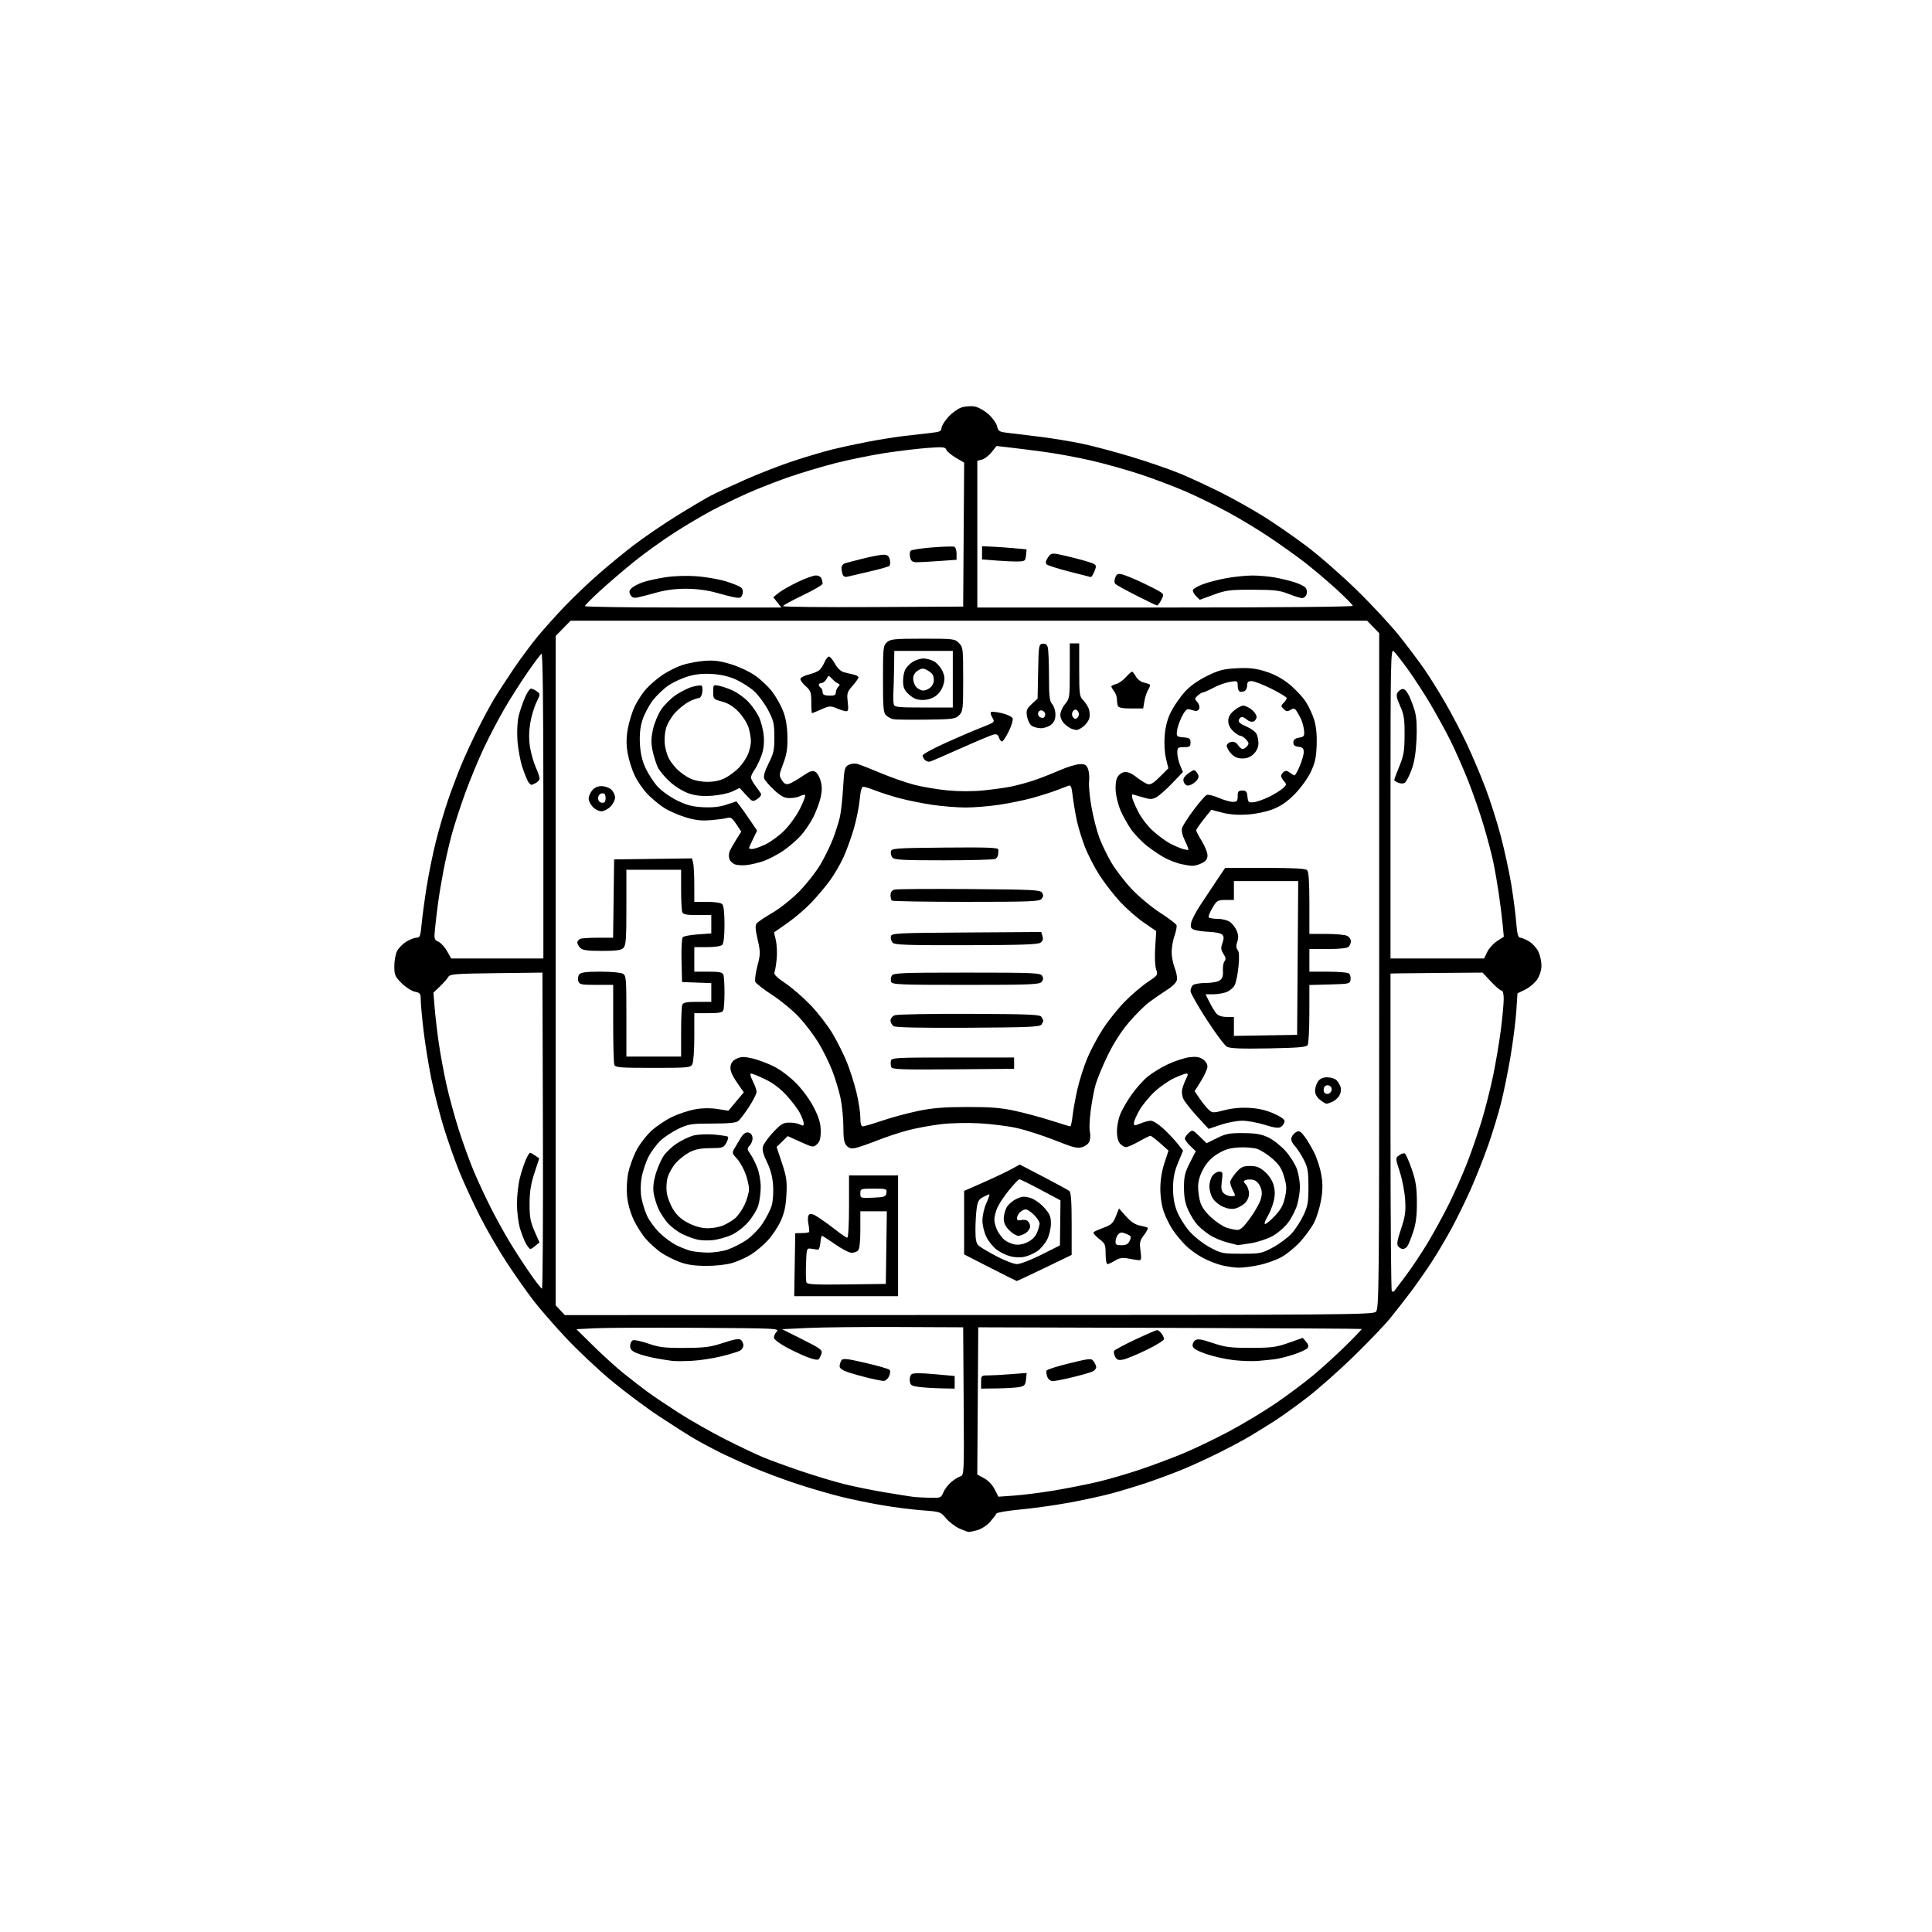 <svg version="1.1" xmlns="http://www.w3.org/2000/svg" xmlns:xlink="http://www.w3.org/1999/xlink" width="1024" height="1024" viewBox="0 0 1024 1024"><path stroke="none" fill="black" fill-rule="evenodd" d="M513.5,811.972C512.95,811.963 510.668,811.124 508.429,810.107C506.19,809.09 503.04,806.675 501.429,804.74C498.561,801.296 498.303,801.208 489.0,800.518C483.775,800.131 474.371,798.952 468.103,797.899C461.834,796.845 451.934,794.818 446.103,793.393C440.271,791.968 429.65,788.878 422.5,786.526C415.35,784.174 404.701,780.193 398.835,777.68C392.97,775.167 384.87,771.459 380.835,769.439C376.801,767.419 370.8,764.178 367.5,762.238C364.2,760.297 355.875,754.984 349.0,750.431C342.125,745.878 330.81,737.408 323.856,731.61C316.902,725.812 306.227,715.761 300.135,709.276C294.043,702.79 286.277,693.887 282.878,689.492C279.478,685.096 273.143,676.1 268.798,669.5C264.454,662.9 258.02,651.84 254.501,644.921C250.981,638.003 246.092,627.428 243.636,621.421C241.179,615.415 237.37,604.632 235.172,597.459C232.973,590.287 229.993,578.587 228.549,571.459C227.106,564.332 225.266,552.878 224.462,546.006C223.658,539.134 223,531.878 223.0,529.881C223,526.617 222.685,526.187 219.884,525.627C218.17,525.284 215.02,523.256 212.884,521.119C209.374,517.609 209.0,516.738 209.0,512.068C209.0,509.226 209.664,505.616 210.476,504.047C211.287,502.477 213.478,500.25 215.344,499.097C217.21,497.943 219.65,497.0 220.767,497.0C222.558,497.0 222.876,496.148 223.472,489.75C223.843,485.762 225.042,476.875 226.136,470.0C227.231,463.125 229.43,452.325 231.023,446.0C232.616,439.675 235.45,430.0 237.321,424.5C239.191,419.0 242.367,410.541 244.376,405.701C246.386,400.862 250.325,392.312 253.13,386.701C255.935,381.091 259.861,373.8 261.854,370.5C263.848,367.2 268.523,360.0 272.244,354.5C275.964,349.0 281.819,341.125 285.254,337.0C288.689,332.875 295.1,325.746 299.5,321.158C303.9,316.57 311.775,309.065 317.0,304.479C322.225,299.893 330.775,292.869 336.0,288.87C341.225,284.871 351.35,277.961 358.5,273.514C365.65,269.067 373.885,264.191 376.8,262.679C379.715,261.166 388.04,257.303 395.3,254.095C402.56,250.887 414.125,246.42 421.0,244.169C427.875,241.918 437.1,239.195 441.5,238.117C445.9,237.039 454.225,235.25 460.0,234.142C465.775,233.035 474.325,231.667 479.0,231.104C483.675,230.54 490.087,229.804 493.25,229.468C498.047,228.957 499.0,228.537 499.0,226.931C499,225.872 500.605,223.23 502.566,221.059C504.527,218.888 507.707,216.592 509.631,215.957C511.556,215.322 514.703,215.097 516.625,215.457C518.547,215.818 521.862,217.688 523.992,219.612C526.123,221.537 528.15,224.408 528.498,225.992C529.082,228.652 529.566,228.92 534.815,229.499C537.942,229.844 545.675,230.79 552.0,231.601C558.325,232.413 568.0,234.014 573.5,235.158C579.0,236.303 590.7,239.409 599.5,242.062C608.3,244.714 620.0,248.751 625.5,251.034C631.0,253.316 640.861,257.884 647.414,261.184C653.967,264.484 664.092,270.17 669.914,273.818C675.736,277.466 685.9,284.509 692.5,289.469C699.1,294.429 711.045,304.872 719.044,312.677C727.043,320.482 737.275,331.51 741.782,337.184C746.289,342.858 752.26,350.812 755.05,354.859C757.841,358.907 762.872,366.989 766.23,372.819C769.589,378.649 774.674,388.388 777.532,394.46C780.389,400.532 784.802,410.969 787.339,417.654C789.876,424.339 793.528,435.814 795.454,443.154C797.38,450.494 799.843,461.791 800.926,468.258C802.01,474.725 803.207,483.838 803.586,488.508C804.118,495.068 804.615,497.0 805.769,497.0C806.591,497 808.732,497.907 810.526,499.016C812.319,500.124 814.51,502.555 815.394,504.417C816.277,506.279 817,509.58 817.0,511.753C817.0,514.179 816.131,517.016 814.749,519.102C813.51,520.971 810.652,523.4 808.398,524.5L804.298,526.5L803.649,536.169C803.293,541.487 801.901,552.331 800.556,560.267C799.212,568.204 796.96,579.239 795.553,584.791C794.146,590.343 791.14,600.198 788.873,606.693C786.606,613.187 782.477,623.644 779.696,629.932C776.916,636.22 772.191,645.871 769.197,651.381C766.202,656.89 761.367,665.021 758.45,669.449C755.534,673.877 750.752,680.696 747.824,684.602C744.896,688.508 739.977,694.808 736.892,698.602C733.808,702.396 725.029,711.575 717.384,719.0C709.739,726.425 698.763,736.138 692.992,740.585C687.222,745.032 679.35,750.689 675.5,753.158C671.65,755.626 665.8,759.251 662.5,761.214C659.2,763.177 651.909,767.075 646.299,769.876C640.688,772.678 632.138,776.614 627.299,778.624C622.459,780.633 614.047,783.783 608.604,785.622C603.161,787.461 594.611,790.079 589.604,791.439C584.597,792.798 574.425,795.024 567.0,796.385C559.575,797.746 547.875,799.391 541.0,800.041C534.125,800.692 528.335,801.667 528.134,802.209C527.933,802.751 526.434,804.714 524.802,806.573C523.17,808.431 520.185,810.41 518.168,810.97C516.15,811.53 514.05,811.981 513.5,811.972zM492.629,793.85C498.56,793.995 498.798,793.903 500.008,790.98C500.696,789.319 502.549,786.875 504.124,785.549C505.7,784.223 507.897,782.85 509.006,782.498C510.989,781.869 511.019,781.205 510.762,742.679L510.5,703.5L476.0,703.349C457.025,703.266 435.425,703.491 428.0,703.849L414.5,704.5L425.272,709.893C434.784,714.656 435.97,715.533 435.41,717.393C435.061,718.552 434.381,719.922 433.899,720.439C433.36,721.016 430.804,720.481 427.261,719.05C424.093,717.77 419.103,715.383 416.174,713.744C413.244,712.106 410.602,710.127 410.302,709.346C410.003,708.565 410.548,707.052 411.515,705.983C413.252,704.064 412.764,704.038 369.386,703.771C345.249,703.622 321.0,703.725 315.5,704.0L305.5,704.5L314.5,713.374C319.45,718.255 326.648,724.78 330.496,727.874C334.343,730.968 339.968,735.326 342.996,737.558C346.023,739.79 353.493,744.824 359.595,748.745C365.698,752.666 376.723,758.94 384.095,762.687C391.468,766.434 400.65,770.803 404.5,772.397C408.35,773.99 417.35,777.272 424.5,779.691C431.65,782.11 441.775,785.169 447.0,786.488C452.225,787.808 461.9,789.788 468.5,790.889C475.1,791.989 481.85,793.072 483.5,793.295C485.15,793.518 489.258,793.768 492.629,793.85zM537.843,792.668C542.605,792.328 552.125,791.103 559.0,789.945C565.875,788.788 576.051,786.775 581.614,785.473C587.177,784.171 597.302,781.232 604.114,778.94C610.926,776.649 621.35,772.749 627.278,770.274C633.206,767.798 644.006,762.613 651.278,758.751C658.55,754.889 669.675,748.204 676.0,743.896C682.325,739.588 691.325,732.871 696.0,728.969C700.675,725.068 708.438,718.005 713.252,713.273C718.066,708.542 721.875,704.542 721.717,704.384C721.56,704.226 675.771,703.963 619.965,703.799L518.5,703.5L518.239,742.516L517.977,781.533L521.571,783.468C523.686,784.607 525.993,787.027 527.176,789.345L529.187,793.286L537.843,792.668zM498.75,735.85C494.762,735.767 489.475,735.43 487.0,735.1C483.091,734.579 482.46,734.16 482.199,731.914C482.034,730.492 482.484,728.883 483.199,728.339C484.056,727.687 488.168,727.685 495.25,728.332L506.0,729.315L506.0,732.658L506.0,736.0L498.75,735.85zM528.75,735.882L520.0,736.0L520.0,732.5C520.0,729.123 520.132,729 523.75,728.994C525.812,728.991 531.246,728.696 535.825,728.34L544.15,727.692L543.825,731.092C543.551,733.955 543.027,734.592 540.5,735.127C538.85,735.477 533.562,735.817 528.75,735.882zM468.271,731.917C467.297,731.871 463.8,731.188 460.5,730.398C457.2,729.609 452.363,728.26 449.75,727.401C446.588,726.361 445.005,725.281 445.015,724.17C445.024,723.251 445.441,721.852 445.942,721.059C446.721,719.828 448.573,720.016 458.665,722.347C465.16,723.848 470.896,725.496 471.411,726.011C471.991,726.591 471.909,727.905 471.194,729.473C470.56,730.865 469.247,731.963 468.271,731.917zM558.041,732.0C556.772,732.0 555.603,731.106 555.099,729.75C554.639,728.513 554.439,727.035 554.655,726.466C554.871,725.898 560.293,724.158 566.703,722.601C577.856,719.89 578.414,719.846 579.679,721.575C580.405,722.569 581.0,723.955 581.0,724.656C581.0,725.356 580.212,726.342 579.25,726.846C578.288,727.349 573.595,728.715 568.823,729.881C564.05,731.046 559.198,732.0 558.041,732.0zM367.0,721.247C362.875,721.477 358.15,721.513 356.5,721.327C354.85,721.14 350.819,720.5 347.542,719.903C344.266,719.306 339.878,718.135 337.792,717.3C334.864,716.128 334.0,715.231 334.0,713.36C334.0,712.027 334.659,710.684 335.464,710.375C336.27,710.066 339.982,710.868 343.714,712.157C349.493,714.152 352.354,714.488 363.0,714.421C373.679,714.354 376.658,713.96 383.449,711.714C389.279,709.787 391.745,709.374 392.699,710.165C393.415,710.759 394.0,712.074 394.0,713.087C394.0,714.101 393.169,715.375 392.152,715.918C391.136,716.462 386.749,717.79 382.402,718.868C378.056,719.947 371.125,721.017 367.0,721.247zM666.5,721.329C663.75,721.551 658.125,721.363 654.0,720.912C649.875,720.46 643.35,719.016 639.5,717.703C634.659,716.053 632.389,714.748 632.141,713.474C631.944,712.461 632.521,711.092 633.423,710.432C634.74,709.469 636.586,709.743 642.782,711.82C649.458,714.058 652.188,714.406 663.0,714.394C673.93,714.383 676.442,714.049 683.0,711.74L690.5,709.1L692.265,711.179C693.575,712.723 693.749,713.598 692.939,714.573C692.339,715.296 689.07,716.8 685.674,717.916C682.278,719.032 677.7,720.165 675.5,720.435C673.3,720.704 669.25,721.107 666.5,721.329zM595.342,720.583C592.772,721.096 591.973,720.817 591.046,719.086C590.42,717.916 590.182,716.515 590.518,715.972C590.853,715.429 595.89,712.738 601.711,709.992C607.532,707.247 612.742,705.0 613.287,705.0C613.833,705.0 614.877,705.788 615.608,706.75C616.339,707.712 616.951,709.052 616.968,709.728C616.986,710.403 612.837,712.98 607.75,715.454C602.663,717.928 597.079,720.236 595.342,720.583zM513.386,696.984C709.671,696.949 727.551,696.811 729.201,695.318C730.92,693.762 731.0,685.754 731.0,514.643L731,335.595L727.804,332.298L724.608,329.0L513.507,329.0L302.406,329.0L298.464,333.037L294.521,337.074L294.511,514.455L294.5,691.836L296.935,694.429L299.369,697.022L513.386,696.984zM448.476,687.0L420.952,687.0L421.226,670.314L421.5,653.628L425.0,653.564C426.925,653.529 428.654,653.275 428.842,653.0C429.03,652.725 428.862,650.779 428.467,648.675C428.022,646.306 428.162,644.438 428.834,643.766C429.614,642.986 431.125,643.478 434.21,645.518C436.569,647.078 440.678,650.075 443.34,652.177C446.002,654.28 448.589,656.0 449.09,656.0C449.6,656.0 450.0,648.748 450.0,639.5L450.0,623.0L463.0,623.0L476.0,623.0L476.0,655.0L476.0,687.0L448.476,687.0zM738.995,684.267C739.341,683.845 742.141,680.125 745.218,676.0C748.294,671.875 753.392,664.225 756.547,659.0C759.702,653.775 764.737,644.592 767.736,638.594C770.735,632.595 775.138,622.695 777.521,616.594C779.903,610.492 783.434,600.276 785.366,593.892C787.298,587.508 790.028,576.708 791.434,569.892C792.839,563.076 794.666,552.189 795.494,545.699C796.323,539.208 797.0,531.896 797.0,529.449C797.0,526.697 796.55,525.0 795.82,525.0C795.171,525.0 792.649,522.862 790.216,520.25L785.793,515.5L765.146,515.658C753.791,515.745 742.812,515.858 740.75,515.908L737.0,516.0L737.0,599.833C737.0,645.942 737.308,683.974 737.683,684.35C738.059,684.726 738.65,684.688 738.995,684.267zM287.256,683C287.671,683 287.896,645.312 287.756,599.25L287.5,515.5L263.014,515.797C241.168,516.062 238.427,516.277 237.599,517.797C237.088,518.734 235.107,520.991 233.197,522.813L229.723,526.127L230.393,534.313C230.762,538.816 231.748,547.225 232.585,553.0C233.421,558.775 235.24,568.607 236.625,574.849C238.011,581.091 240.958,591.891 243.174,598.849C245.39,605.807 249.012,615.775 251.224,621.0C253.435,626.225 257.412,634.775 260.06,640.0C262.708,645.225 267.041,653.121 269.688,657.546C272.334,661.972 277.2,669.509 280.5,674.296C283.8,679.083 286.84,683 287.256,683zM448.726,680.77L469.5,680.5L469.772,661.25L470.043,642.0L463.022,642.0L456.0,642.0L456.0,651.8C456.0,658.089 455.57,662.03 454.8,662.8C454.14,663.46 452.587,664.0 451.348,664.0C450.109,664.0 446.199,661.975 442.659,659.5C439.118,657.025 435.974,655.0 435.671,655.0C435.368,655.0 434.981,656.688 434.81,658.75C434.64,660.812 434.05,662.43 433.5,662.345C432.95,662.259 431.375,662.034 430.0,661.845C427.523,661.503 427.497,661.578 427.207,669.916C427.046,674.545 427.148,678.942 427.433,679.687C427.852,680.777 431.992,680.988 448.726,680.77zM538.893,678.96C538.677,678.939 532.312,675.757 524.75,671.889L511.0,664.858L511.0,648.036L511.0,631.214L521.25,626.692C526.888,624.205 533.525,621.059 536.0,619.701L540.5,617.233L553.0,623.733C559.875,627.308 566.062,630.686 566.75,631.239C567.659,631.97 568.0,636.737 568.0,648.688L568.0,665.131L553.643,672.066C545.747,675.88 539.109,678.982 538.893,678.96zM656.5,671.898C654.3,671.86 650.25,671.283 647.5,670.614C644.75,669.945 640.145,668.116 637.267,666.549C634.389,664.983 630.403,662.08 628.41,660.1C626.417,658.12 623.438,654.551 621.789,652.168C620.14,649.785 617.938,645.409 616.895,642.443C615.729,639.123 615.0,634.358 615.0,630.046C615.0,625.56 615.779,620.669 617.166,616.443L619.333,609.844L614.916,605.923C612.487,603.767 610.156,602.002 609.735,602.001C609.314,602.001 606.578,603.35 603.654,605.0C600.73,606.65 597.657,608.0 596.824,608.0C595.991,608.0 594.565,607.177 593.655,606.171C592.614,605.021 592.0,602.616 592.0,599.691C592.0,597.133 592.746,593.119 593.657,590.77C594.569,588.422 597.272,583.715 599.664,580.312C602.056,576.908 605.948,572.537 608.313,570.599C610.678,568.661 615.523,565.714 619.08,564.05C622.636,562.386 627.661,560.734 630.247,560.38C633.77,559.897 635.58,560.15 637.474,561.391C638.943,562.354 639.991,563.978 639.977,565.273C639.965,566.498 638.429,569.951 636.564,572.946L633.174,578.392L635.971,582.446C637.509,584.676 639.652,587.296 640.732,588.268C642.586,589.936 643.059,589.943 649.079,588.401C653.282,587.325 657.875,586.921 662.535,587.221C667.29,587.526 671.502,588.541 675.382,590.317C679.492,592.199 681.06,593.439 680.827,594.623C680.647,595.537 679.763,596.75 678.862,597.317C677.667,598.069 675.357,597.76 670.333,596.174C666.544,594.979 661.181,594.0 658.416,594.0C655.651,594.0 650.508,594.973 646.987,596.162L640.586,598.324L634.69,591.914C631.448,588.388 628.156,584.269 627.376,582.761C626.518,581.101 626.219,578.927 626.619,577.259C626.983,575.741 627.904,573.263 628.666,571.75C629.76,569.578 629.783,569.002 628.776,569.01C628.074,569.015 625.143,570.117 622.263,571.458C619.382,572.799 614.715,576.057 611.891,578.698C609.067,581.339 605.465,585.75 603.887,588.5C602.31,591.25 601.015,594.265 601.009,595.199C601.001,596.75 601.303,596.772 604.468,595.449C606.375,594.652 608.86,594.0 609.99,594.0C611.12,594.0 614.088,595.883 616.585,598.185C619.082,600.487 622.462,604.058 624.096,606.121L627.068,609.873L624.431,616.187C622.469,620.885 621.781,624.291 621.741,629.5C621.703,634.375 622.335,638.17 623.824,642.0C625,645.025 627.958,649.78 630.398,652.566C632.932,655.46 637.55,659.105 641.167,661.066C647.238,664.358 647.935,664.5 658.0,664.5C668.045,664.5 668.772,664.353 674.768,661.101C678.216,659.231 682.655,655.91 684.633,653.721C686.611,651.531 689.415,647.211 690.865,644.12C693.132,639.284 693.5,637.175 693.5,629.0C693.5,620.863 693.145,618.804 691.024,614.652C689.662,611.985 687.507,608.681 686.236,607.309C684.743,605.699 684.139,604.139 684.53,602.906C684.863,601.857 685.98,600.546 687.013,599.993C688.554,599.168 689.332,599.571 691.366,602.244C692.728,604.035 695.052,607.913 696.53,610.862C698.008,613.811 699.71,619.099 700.312,622.613C701.131,627.391 701.102,630.778 700.2,636.042C699.536,639.914 697.893,645.25 696.55,647.901C695.207,650.552 691.874,655.165 689.143,658.153C686.413,661.14 681.902,664.824 679.12,666.338C676.337,667.853 671.01,669.738 667.28,670.529C663.551,671.319 658.7,671.935 656.5,671.898zM374.068,670.948C367.89,670.91 363.966,670.312 360.0,668.802C356.975,667.65 352.674,665.462 350.443,663.939C348.211,662.415 344.674,659.274 342.581,656.958C340.488,654.642 337.466,649.947 335.865,646.525C334.081,642.712 332.721,637.822 332.355,633.896C332.017,630.28 332.273,625.001 332.943,621.775C333.595,618.633 335.458,613.401 337.083,610.15C338.707,606.9 342.29,602.132 345.045,599.555C347.8,596.978 352.898,593.539 356.375,591.912C359.852,590.285 365.352,588.488 368.598,587.919C372.378,587.256 376.578,587.212 380.28,587.795L386.059,588.707L390.139,583.834L394.218,578.962L390.53,573.608C387.921,569.819 386.939,567.415 387.171,565.384C387.401,563.378 388.372,562.099 390.399,561.132C392.76,560.005 394.284,559.969 398.619,560.939C401.546,561.594 406.717,563.517 410.109,565.212C413.767,567.04 418.669,570.747 422.157,574.323C425.602,577.855 429.479,583.233 431.519,587.31C434.158,592.586 435.0,595.529 435.0,599.479C435.0,603.406 434.511,605.132 433.016,606.486C431.097,608.222 430.808,608.18 424.266,605.221L417.5,602.16L414.56,605.039L411.62,607.919L414.438,616.401C416.869,623.716 417.197,626.028 416.819,633.192C416.495,639.338 415.704,642.977 413.78,647.175C412.349,650.296 409.304,654.884 407.013,657.37C404.722,659.856 400.744,663.225 398.173,664.857C395.603,666.488 391.056,668.538 388.068,669.412C384.876,670.345 379.105,670.979 374.068,670.948zM539.066,670.0C540.7,670.0 546.481,667.77 551.913,665.044L561.789,660.087L561.933,648.152L562.076,636.217L551.573,630.609C545.796,627.524 540.717,625.022 540.285,625.049C539.853,625.075 537.475,627.556 535.0,630.562C532.525,633.568 529.724,637.709 528.776,639.764C527.828,641.819 527.041,644.76 527.026,646.3C527.012,647.839 527.731,650.513 528.624,652.24C529.517,653.967 531.205,656.18 532.374,657.157C533.543,658.134 535.919,659.216 537.653,659.56C539.723,659.971 542.083,659.58 544.526,658.421C546.923,657.283 548.736,655.483 549.623,653.36C550.38,651.547 551.0,649.34 551.0,648.455C551.0,647.57 549.685,645.531 548.077,643.923C546.469,642.315 544.476,641.0 543.648,641.0C542.82,641.0 541.436,641.707 540.571,642.571C539.707,643.436 539.0,644.838 539.0,645.688C539.0,646.787 539.634,647.067 541.198,646.658C542.407,646.342 543.982,646.57 544.698,647.164C545.414,647.759 546.0,649.064 546.0,650.066C546.0,651.067 545,652.587 543.777,653.443C542.555,654.299 540.72,655.0 539.701,655.0C538.681,655.0 536.531,653.685 534.923,652.077C532.939,650.093 532.0,648.15 532.0,646.027C532.0,644.308 532.655,641.634 533.456,640.085C534.257,638.537 536.571,636.482 538.6,635.52C541.664,634.066 542.921,633.96 546.034,634.892C548.175,635.534 551.327,637.726 553.39,640.01C556.419,643.363 557.0,644.736 557.0,648.543C557.0,651.089 556.132,654.78 555.023,656.956C553.935,659.087 551.651,661.825 549.946,663.038C548.242,664.252 545.194,665.622 543.174,666.084C540.95,666.591 537.921,666.506 535.5,665.869C533.3,665.29 530.033,663.706 528.241,662.35C526.448,660.994 524.032,658.024 522.872,655.75C521.687,653.426 520.739,649.62 520.708,647.058C520.677,644.466 521.566,640.451 522.77,637.75C523.935,635.138 524.665,633.0 524.394,633.0C524.123,633.0 522.637,633.653 521.093,634.452C518.817,635.629 518.163,636.792 517.643,640.592C517.289,643.17 517.0,648.297 517.0,651.985C517.0,657.109 517.413,659.059 518.75,660.253C519.712,661.113 524.009,663.657 528.298,665.908C532.586,668.159 537.432,670.0 539.066,670.0zM586.976,670.0C586.439,670.0 586.0,667.578 586.0,664.619C586.0,659.62 585.745,659.043 582.415,656.503C580.444,655 579.206,653.445 579.665,653.05C580.124,652.654 582.574,651.568 585.11,650.636C588.997,649.207 589.984,648.28 591.403,644.721L593.086,640.5L596.793,644.673C599.255,647.444 601.675,649.079 604.0,649.54C605.925,649.923 607.839,650.435 608.254,650.679C608.669,650.923 607.837,652.658 606.406,654.534C604.1,657.558 603.883,658.516 604.496,662.972C605.032,666.867 604.885,667.99 603.844,667.956C603.105,667.932 600.603,667.546 598.284,667.097C594.924,666.447 593.446,666.659 591.009,668.14C589.328,669.163 587.513,670.0 586.976,670.0zM375.072,663.898C378.136,663.954 382.861,663.252 385.572,662.337C388.282,661.422 392.743,659.173 395.484,657.339C398.294,655.458 402.102,651.573 404.215,648.429C406.276,645.363 408.471,640.975 409.092,638.677C409.714,636.38 410.008,631.575 409.745,628.0C409.427,623.669 408.341,619.626 406.491,615.885C404.601,612.061 403.916,609.469 404.345,607.762C404.691,606.383 407.14,602.948 409.788,600.127C413.928,595.718 415.129,595.0 418.367,595.0C420.437,595.0 423.002,595.466 424.066,596.035C425.598,596.855 426.0,596.743 426.0,595.495C426.0,594.629 425.121,592.198 424.047,590.092C422.973,587.987 419.78,583.732 416.952,580.638C413.54,576.904 409.691,574 405.512,572.006C402.048,570.353 398.707,569.0 398.087,569.0C397.401,569.0 397.75,570.55 398.98,572.96C400.091,575.138 401.0,577.73 401.0,578.719C401.0,579.708 399.202,583.269 397.004,586.633C394.806,589.997 392.262,593.368 391.35,594.124C390.145,595.125 386.392,595.5 377.596,595.5C366.617,595.5 364.981,595.743 359.88,598.135C356.789,599.585 352.488,602.371 350.323,604.327C348.157,606.284 345.164,610.298 343.672,613.248C342.18,616.197 340.536,621.207 340.019,624.381C339.437,627.962 339.434,632.017 340.014,635.072C340.527,637.779 341.862,642.002 342.98,644.457C344.099,646.912 347.054,650.932 349.549,653.391C352.043,655.85 356.15,658.862 358.675,660.085C361.199,661.307 364.668,662.642 366.383,663.051C368.097,663.46 372.007,663.841 375.072,663.898zM281.105,662.0C280.734,662.0 279.706,660.763 278.819,659.25C277.932,657.737 276.485,654.056 275.603,651.068C274.721,648.081 274.0,642.213 274.0,638.029C274.0,633.844 274.679,627.738 275.509,624.46C276.34,621.182 277.758,616.812 278.661,614.75C279.565,612.688 280.585,611.0 280.929,611.0C281.273,611.0 282.509,611.668 283.676,612.486L285.797,613.971L283.254,621.736C281.355,627.534 280.705,631.652 280.685,638.0C280.663,645.023 281.115,647.543 283.284,652.5L285.91,658.5L283.844,660.25C282.708,661.212 281.475,662.0 281.105,662.0zM743.5,662.0C742.81,662.0 741.726,661.375 741.092,660.611C740.204,659.54 740.545,657.422 742.581,651.361C744.78,644.817 745.147,642.244 744.771,636.0C744.523,631.875 743.245,625.194 741.932,621.153C739.581,613.919 739.574,613.785 741.482,612.39C742.547,611.611 743.887,611.118 744.46,611.296C745.032,611.473 746.724,615.192 748.22,619.559C750.44,626.038 750.946,629.301 750.97,637.282C750.993,644.616 750.477,648.618 748.909,653.282C747.759,656.702 746.354,660.062 745.787,660.75C745.219,661.438 744.19,662.0 743.5,662.0zM594.402,660.0C596.893,660.0 597.942,659.423 598.775,657.595C599.76,655.434 599.576,655.067 596.971,653.988C594.636,653.021 593.813,653.051 592.749,654.143C592.022,654.889 591.359,656.513 591.276,657.75C591.147,659.657 591.625,660.0 594.402,660.0zM656.0,659.927C655.725,659.895 653.147,659.235 650.271,658.46C647.395,657.686 643.345,655.966 641.271,654.639C639.197,653.312 636.287,650.938 634.804,649.363C633.321,647.789 631.083,644.25 629.831,641.5C628.166,637.844 627.548,634.618 627.533,629.5C627.514,623.616 628.01,621.515 630.638,616.325L633.766,610.15L630.883,607.388C629.297,605.869 628.0,604.105 628.0,603.468C628.0,602.831 628.911,601.485 630.025,600.477C632.008,598.683 632.131,598.722 635.784,602.289L639.516,605.934L645.008,603.217C649.733,600.879 651.687,600.509 659.0,600.566C665.565,600.618 668.562,601.132 672.166,602.826C674.732,604.032 678.853,607.268 681.324,610.015C683.795,612.763 686.532,617.114 687.408,619.684C688.284,622.254 689.0,626.444 689.0,628.997C689.0,631.549 688.328,635.9 687.506,638.666C686.685,641.432 684.493,645.686 682.636,648.118C680.778,650.551 677.049,653.744 674.349,655.213C671.649,656.683 666.528,658.358 662.97,658.935C659.411,659.513 656.275,659.959 656.0,659.927zM378.0,657.278C375.525,657.56 371.908,657.475 369.962,657.088C368.016,656.7 364.324,655.367 361.756,654.124C359.189,652.881 355.653,650.23 353.9,648.233C352.146,646.236 349.897,642.76 348.901,640.508C347.905,638.257 346.796,634.578 346.437,632.334C346.014,629.684 346.371,626.237 347.455,622.507C348.373,619.348 350.186,615.082 351.482,613.029C352.778,610.975 355.986,607.873 358.61,606.135C361.234,604.397 365.208,602.478 367.441,601.872C369.711,601.255 374.527,601.019 378.368,601.336C382.146,601.648 385.509,602.176 385.842,602.508C386.175,602.841 385.766,604.325 384.935,605.807C383.524,608.32 382.958,608.503 376.462,608.545C371.347,608.578 368.414,609.16 365.405,610.736C363.153,611.917 359.911,614.476 358.2,616.425C356.49,618.373 354.562,621.73 353.917,623.884C353.236,626.157 353.024,629.677 353.413,632.271C353.782,634.729 355.363,638.758 356.927,641.223C358.939,644.396 361.322,646.48 365.081,648.353C368.551,650.082 372.016,651.0 375.074,651.0C377.649,651.0 381.273,650.366 383.128,649.591C384.983,648.816 387.794,647.164 389.375,645.92C390.957,644.676 393.315,641.372 394.616,638.579C395.916,635.785 396.985,632.042 396.99,630.261C396.996,628.479 396.116,624.696 395.036,621.853C393.956,619.011 391.892,615.453 390.449,613.947C388.075,611.469 387.955,610.986 389.186,608.855C389.933,607.56 391.435,605.027 392.522,603.227C393.861,601.012 395.146,600.042 396.5,600.227C397.728,600.395 398.628,601.4 398.83,602.832C399.012,604.115 398.402,606.004 397.474,607.029C395.888,608.781 395.903,609.06 397.728,611.696C398.795,613.238 400.462,616.525 401.431,619.0C402.4,621.475 403.194,625.998 403.196,629.05C403.198,632.103 402.62,636.536 401.911,638.902C401.202,641.268 398.696,645.347 396.341,647.966C393.834,650.754 390.078,653.565 387.279,654.746C384.651,655.856 380.475,656.995 378.0,657.278zM655.739,651.898C657.388,651.973 659.174,650.356 662.522,645.754C665.022,642.318 667.566,637.841 668.176,635.805C669.023,632.981 668.985,631.378 668.016,629.039C667.273,627.244 665.765,625.728 664.376,625.379C663.072,625.052 661.267,625.067 660.366,625.413C658.849,625.995 658.849,626.176 660.364,627.85C661.264,628.844 662.0,631.006 662.0,632.654C662.0,634.473 661.116,636.477 659.75,637.752C658.513,638.907 656.235,640.166 654.688,640.55C652.857,641.004 650.562,640.655 648.11,639.549C646.038,638.615 643.591,636.578 642.672,635.021C641.752,633.465 641.0,630.673 641.0,628.818C641.0,626.963 641.701,624.445 642.557,623.223C643.413,622 645.046,621.0 646.186,621.0C648.089,621.0 648.205,621.4 647.607,625.907C647.104,629.699 647.318,631.175 648.549,632.407C649.426,633.283 651.247,634.0 652.597,634.0C654.993,634.0 655.015,633.93 653.526,631.05C652.687,629.427 652.0,627.418 652.0,626.584C652.0,625.751 653.397,623.479 655.104,621.535C657.765,618.503 658.828,618.0 662.569,618.0C666.018,618.0 667.667,618.647 670.451,621.091C672.616,622.992 674.393,625.747 675.066,628.245C675.87,631.233 675.854,633.524 675.005,636.904C674.369,639.432 672.932,642.986 671.81,644.803C670.689,646.619 670.051,648.384 670.392,648.725C670.733,649.066 672.994,647.276 675.418,644.747C678.778,641.24 680.11,638.867 681.032,634.746C682.053,630.186 681.988,628.47 680.616,623.753C679.35,619.395 677.981,617.273 674.411,614.131C671.892,611.914 668.25,609.577 666.317,608.94C664.384,608.302 659.969,607.96 656.507,608.18C651.725,608.485 649.044,609.301 645.356,611.575C642.036,613.622 639.638,616.139 637.773,619.534C635.996,622.771 635.039,626.026 635.023,628.884C635.011,631.295 635.53,635.038 636.179,637.202C636.936,639.731 639.051,642.659 642.101,645.401C644.71,647.747 648.342,650.145 650.173,650.731C652.003,651.317 654.507,651.842 655.739,651.898zM462.75,634.796C468.883,634.527 469.529,634.294 469.82,632.25C470.125,630.099 469.829,630.0 463.07,630.0C456.162,630.0 456.0,630.058 456.0,632.546C456.0,635.051 456.107,635.087 462.75,634.796zM453.439,608.444C451.159,608.915 449.948,608.6 448.689,607.209C447.396,605.78 447.0,603.442 447.0,597.237C447.0,592.778 446.328,585.937 445.507,582.035C444.686,578.132 442.703,571.561 441.1,567.433C439.497,563.305 436.232,556.692 433.843,552.736C431.454,548.78 426.8,542.646 423.5,539.104C420.2,535.562 413.767,530.249 409.205,527.297C404.643,524.345 400.635,521.211 400.297,520.332C399.96,519.453 400.475,515.683 401.442,511.954C403.09,505.599 403.098,504.725 401.564,497.983C400.282,492.343 400.188,490.478 401.131,489.342C401.792,488.546 405.521,486.046 409.417,483.788C413.312,481.53 419.651,476.491 423.502,472.591C427.353,468.691 432.436,462.237 434.797,458.249C437.158,454.261 440.196,448.061 441.547,444.471C442.899,440.88 444.504,435.818 445.115,433.221C445.727,430.625 446.513,423.562 446.863,417.526C447.457,407.296 447.66,406.472 449.862,405.378C451.342,404.642 453.21,404.512 454.862,405.028C456.313,405.482 461.872,407.679 467.217,409.911C472.561,412.143 480.436,414.877 484.717,415.987C488.998,417.096 496.922,418.422 502.325,418.934C508.384,419.507 515.666,419.506 521.325,418.932C526.371,418.42 532.925,417.506 535.888,416.901C538.852,416.296 544.027,414.905 547.388,413.811C550.75,412.717 557.009,410.287 561.298,408.411C565.588,406.535 570.606,405 572.451,405C575.214,405.0 575.97,405.484 576.746,407.75C577.264,409.262 577.482,412.201 577.231,414.279C576.98,416.358 577.555,422.433 578.508,427.779C579.462,433.126 581.332,440.425 582.663,444.0C583.995,447.575 586.907,453.572 589.133,457.327C591.359,461.082 596.178,467.344 599.841,471.242C603.503,475.14 610.233,480.746 614.795,483.7C619.357,486.653 623.307,489.636 623.573,490.329C623.839,491.022 623.369,493.538 622.528,495.92C621.688,498.302 621.0,502.211 621.0,504.605C621.0,507 621.711,510.736 622.579,512.906C623.448,515.077 624.01,517.894 623.829,519.167C623.616,520.663 621.732,522.61 618.5,524.675C615.75,526.432 611.507,529.362 609.07,531.185C606.634,533.008 601.798,537.829 598.325,541.898C594.299,546.612 590.229,552.959 587.102,559.398C584.404,564.954 581.501,571.975 580.652,575.0C579.803,578.025 578.639,584.269 578.066,588.875C577.493,593.482 577.293,598.319 577.621,599.625C577.949,600.931 577.946,603.08 577.614,604.4C577.235,605.912 575.857,607.203 573.889,607.889C571.134,608.849 569.409,608.44 559.214,604.408C552.86,601.895 543.8,598.971 539.081,597.91C534.361,596.848 525.325,595.705 519.0,595.368C512.415,595.017 503.612,595.236 498.403,595.88C493.399,596.498 485.832,597.892 481.587,598.978C477.342,600.064 469.96,602.495 465.184,604.382C460.408,606.268 455.123,608.096 453.439,608.444zM457.312,597.0C458.034,597.0 462.647,595.638 467.562,593.973C472.478,592.309 481.0,590.006 486.5,588.856C494.174,587.252 500.222,586.758 512.5,586.733C525.038,586.708 530.555,587.149 538.0,588.77C543.225,589.907 551.822,592.224 557.103,593.919C562.385,595.614 566.965,597.0 567.281,597.0C567.598,597.0 568.152,594.413 568.513,591.25C568.875,588.087 570.03,581.762 571.08,577.193C572.13,572.624 574.411,565.424 576.148,561.193C577.885,556.962 581.63,549.9 584.47,545.5C587.31,541.1 592.59,534.501 596.203,530.836C599.816,527.17 605.262,522.519 608.304,520.499C613.684,516.926 613.807,516.743 612.778,513.792C612.161,512.022 611.951,507.16 612.275,502.129L612.83,493.5L606.28,489.0C602.678,486.525 597.023,481.575 593.713,478.0C590.404,474.425 585.509,468.125 582.835,464.0C580.162,459.875 576.623,453.009 574.972,448.743C573.32,444.476 571.349,437.951 570.592,434.243C569.834,430.534 568.904,424.878 568.526,421.674C567.947,416.777 567.571,415.954 566.169,416.51C565.251,416.874 562.25,418.012 559.5,419.038C556.75,420.064 551.125,421.835 547.0,422.974C542.875,424.112 535.115,425.708 529.757,426.521C524.398,427.335 516.298,427.997 511.757,427.994C507.215,427.991 499.187,427.338 493.916,426.543C488.644,425.749 480.916,424.183 476.742,423.065C472.568,421.946 466.852,420.124 464.04,419.016C461.227,417.907 458.332,417.0 457.607,417.0C456.704,417.0 456.085,419.171 455.649,423.871C455.297,427.65 453.916,434.512 452.579,439.121C451.242,443.729 448.79,450.522 447.131,454.215C445.473,457.908 442.202,463.533 439.863,466.715C437.525,469.897 433.111,475.139 430.056,478.364C427,481.589 421.295,486.469 417.378,489.208L410.255,494.189L411.217,498.345C411.746,500.63 411.955,504.975 411.682,508.0C411.409,511.025 410.886,514.248 410.519,515.163C410.016,516.419 411.4,517.866 416.176,521.077C419.654,523.416 425.67,528.62 429.545,532.641C433.42,536.663 438.686,543.476 441.248,547.782C443.809,552.088 447.271,559.023 448.941,563.193C450.61,567.362 452.878,574.537 453.981,579.137C455.084,583.737 455.989,589.638 455.993,592.25C455.998,595.5 456.414,597.0 457.312,597.0zM703.088,585.0C702.638,585.0 701.084,584.067 699.635,582.927C697.949,581.601 697.0,579.881 697.0,578.15C697.0,576.662 697.701,574.445 698.557,573.223C699.642,571.673 701.135,571.0 703.485,571.0C705.34,571.0 707.535,571.678 708.363,572.506C709.191,573.334 710.171,574.963 710.54,576.125C710.909,577.287 710.664,579.26 709.995,580.509C709.327,581.757 707.684,583.279 706.343,583.89C705.003,584.5 703.538,585.0 703.088,585.0zM703.864,579.788C704.751,579.617 705.628,578.693 705.812,577.735C705.997,576.778 705.394,575.705 704.473,575.351C703.538,574.992 702.442,575.285 701.992,576.014C701.548,576.731 701.425,577.944 701.718,578.708C702.012,579.473 702.977,579.958 703.864,579.788zM505.224,566.764C477.726,566.989 472.865,566.812 472.389,565.572C472.082,564.772 471.988,563.303 472.179,562.308C472.507,560.608 474.47,560.5 505.014,560.5L537.5,560.5L537.5,563.5L537.5,566.5L505.224,566.764zM346.072,566.0C328.887,566.0 326.132,565.787 325.607,564.418C325.273,563.548 325.0,553.648 325.0,542.418L325.0,522.0L316.067,522.0C307.943,522.0 307.076,521.815 306.485,519.952C306.127,518.826 306.377,517.251 307.04,516.452C307.945,515.361 310.716,515.0 318.188,515.0C323.657,515.0 329.002,515.466 330.066,516.035C331.886,517.009 332.0,518.337 332.0,538.535L332.0,560.0L346.5,560.0L361.0,560.0L361.0,547.082C361.0,539.977 361.273,533.452 361.607,532.582C362.085,531.337 363.788,531.0 369.607,531.0L377.0,531.0L377.0,526.042L377.0,521.084L369.25,520.792L361.5,520.5L361.216,509.084C361.056,502.685 361.354,497.246 361.894,496.706C362.424,496.176 366.039,495.516 369.928,495.237L377.0,494.731L377.0,489.866L377.0,485.0L369.607,485.0C363.788,485.0 362.085,484.663 361.607,483.418C361.273,482.548 361.0,477.148 361.0,471.418L361.0,461.0L346.5,461.0L332.0,461.0L332.0,480.929C332.0,497.712 331.752,501.105 330.429,502.429C329.213,503.645 326.628,504.0 319.0,504.0C311.372,504.0 308.787,503.645 307.571,502.429C306.707,501.564 306.0,500.262 306.0,499.536C306.0,498.809 306.712,497.941 307.582,497.607C308.452,497.273 312.718,497.0 317.061,497.0L324.959,497.0L325.23,476.25L325.5,455.5L346.128,455.23L366.756,454.96L367.365,457.23C367.699,458.479 367.979,463.663 367.986,468.75L368.0,478.0L374.8,478.0C378.756,478.0 382.102,478.502 382.8,479.2C383.567,479.967 384.0,483.867 384.0,490C384.0,496.133 383.567,500.033 382.8,500.8C382.102,501.498 378.756,502.0 374.8,502.0L368.0,502.0L368.0,508.5L368.0,515.0L375.393,515.0C381.212,515.0 382.915,515.337 383.393,516.582C383.727,517.452 384.0,521.69 384.0,526C384.0,530.31 383.727,534.548 383.393,535.418C382.915,536.663 381.212,537.0 375.393,537.0L368.0,537.0L368.0,549.566C368.0,556.477 367.534,563.002 366.965,564.066C365.995,565.878 364.681,566.0 346.072,566.0zM672.345,555.669C657.63,555.936 651.922,555.702 650.264,554.764C649.034,554.069 644.196,547.578 639.514,540.34C634.831,533.103 631.0,526.33 631.0,525.29C631.0,524.251 631.54,522.86 632.2,522.2C632.86,521.54 635.924,521.0 639.009,521.0C642.222,521.0 645.431,520.406 646.521,519.609C647.901,518.599 648.355,517.199 648.174,514.507C648.036,512.466 648.421,510.198 649.029,509.465C649.852,508.473 649.708,507.485 648.463,505.584C647.09,503.489 646.992,502.461 647.913,499.82C648.778,497.339 648.744,496.32 647.767,495.355C647.07,494.668 643.99,494.008 640.922,493.889C637.855,493.769 634.312,493.29 633.05,492.823C631.176,492.13 630.859,491.455 631.322,489.142C631.633,487.584 633.773,483.428 636.076,479.905C638.379,476.382 642.309,470.462 644.808,466.75L649.353,460.0L670.477,460.0C685.573,460.0 691.942,460.342 692.8,461.2C693.635,462.035 694.0,467.356 694.0,478.7L694.0,495.0L703.066,495.0C708.052,495 713.002,495.466 714.066,496.035C715.13,496.605 716.0,497.865 716.0,498.835C716.0,499.806 715.46,501.14 714.8,501.8C714.03,502.57 710.089,503.0 703.8,503.0L694.0,503.0L694.0,509.0L694.0,515.0L703.75,515.015C709.112,515.024 714.102,515.412 714.837,515.878C715.573,516.345 716.023,517.8 715.837,519.113C715.509,521.439 715.226,521.507 704.75,521.784L694.0,522.068L693.985,537.284C693.976,545.653 693.569,553.132 693.08,553.905C692.378,555.014 688.006,555.386 672.345,555.669zM670.75,548.774L687.5,548.5L687.788,507.75L688.076,467.0L671.038,467.0L654.0,467.0L654.0,472.0L654.0,477.0L649.557,477.0C645.403,477.0 644.95,477.274 642.615,481.19C641.241,483.494 640.342,485.744 640.617,486.19C640.893,486.635 643.016,487.0 645.337,487.0C647.657,487.0 650.601,487.733 651.88,488.628C653.158,489.524 654.782,491.63 655.488,493.308C656.405,495.49 656.488,497.17 655.78,499.201C655.079,501.212 655.132,502.454 655.962,503.454C656.773,504.431 656.919,507.121 656.436,512.183C656.051,516.208 655.135,520.689 654.399,522.142C653.663,523.594 651.63,525.282 649.881,525.892C648.132,526.501 644.96,527.0 642.83,527.0L638.959,527.0L641.096,531.25C642.271,533.587 643.925,536.288 644.771,537.25C645.735,538.346 647.746,539.0 650.155,539.0L654.0,539.0L654.0,544.024L654.0,549.048L670.75,548.774zM513.287,544.726C488.849,544.873 474.882,544.59 473.75,543.927C472.788,543.362 472.0,542.012 472.0,540.926C472.0,539.794 472.967,538.583 474.264,538.09C475.51,537.616 493.301,537.29 513.801,537.364C545.743,537.481 551.209,537.715 552.021,539.0C552.543,539.825 552.969,540.725 552.969,541.0C552.969,541.275 552.543,542.175 552.022,543.0C551.211,544.283 545.619,544.533 513.287,544.726zM511.846,522.0C476.746,522.0 472.876,521.84 472.309,520.364C471.964,519.464 472.14,518.002 472.7,517.114C473.608,515.674 477.896,515.5 512.5,515.5C547.605,515.5 551.382,515.658 552.333,517.166C553.096,518.375 553.023,519.267 552.07,520.416C550.911,521.812 546.127,522.0 511.846,522.0zM263.564,508.0L288.0,508.0L288.0,426.941C288.0,373.9 287.659,346.093 287.014,346.492C286.471,346.827 283.16,351.241 279.655,356.301C276.151,361.36 270.694,369.93 267.528,375.344C264.362,380.758 259.388,390.243 256.475,396.42C253.561,402.598 249.086,413.419 246.531,420.468C243.976,427.517 240.774,437.383 239.416,442.392C238.057,447.402 236.085,456.0 235.033,461.5C233.98,467.0 232.673,474.875 232.128,479.0C231.583,483.125 230.877,489.095 230.558,492.267C230.018,497.641 230.141,498.107 232.363,499.12C233.674,499.717 235.733,501.96 236.938,504.103L239.128,508.0L263.564,508.0zM761.815,508.0L786.63,508.0L788.285,504.529C789.195,502.62 791.541,500.032 793.498,498.779L797.056,496.5L796.438,490.0C796.098,486.425 795.199,479.208 794.441,473.962C793.682,468.716 792.357,461.066 791.496,456.962C790.635,452.858 788.325,444.1 786.364,437.5C784.402,430.9 780.623,420.038 777.965,413.362C775.307,406.686 771.065,397.108 768.539,392.078C766.013,387.048 761.256,378.402 757.969,372.866C754.681,367.329 749.316,359.093 746.046,354.564C742.776,350.035 739.403,345.75 738.551,345.042C737.152,343.881 737.0,351.803 737.0,425.878L737.0,508.0L761.815,508.0zM512.01,500.976C479.942,501.032 474.097,500.821 473.057,499.569C472.385,498.759 471.991,497.287 472.181,496.298C472.506,494.609 474.924,494.484 512.192,494.239L551.858,493.977L552.552,496.162C553.033,497.679 552.709,498.74 551.493,499.629C550.145,500.614 541.022,500.925 512.01,500.976zM512.044,478.0C490.753,478.0 473.033,477.7 472.667,477.333C472.3,476.967 472.0,475.625 472.0,474.352C472.0,472.781 472.723,471.862 474.25,471.491C475.488,471.189 493.326,471.068 513.891,471.221C547.511,471.472 551.389,471.668 552.333,473.166C553.096,474.375 553.023,475.267 552.07,476.416C550.912,477.811 546.145,478.0 512.044,478.0zM395.597,458.53C393.344,458.777 390.527,458.563 389.338,458.054C388.149,457.546 386.901,456.264 386.565,455.206C386.229,454.147 386.277,452.431 386.67,451.391C387.064,450.351 388.624,447.539 390.136,445.143L392.887,440.786L390.264,436.823C388.189,433.687 387.21,432.993 385.571,433.495C384.432,433.843 380.507,434.382 376.849,434.692C371.737,435.124 368.611,434.772 363.349,433.169C359.582,432.022 354.475,429.78 352.0,428.187C349.525,426.594 345.608,423.357 343.295,420.994C340.983,418.631 337.891,414.178 336.425,411.098C334.959,408.019 333.272,402.688 332.677,399.25C331.894,394.735 331.9,391.212 332.697,386.557C333.304,383.014 334.919,377.672 336.286,374.687C337.652,371.702 340.474,367.375 342.555,365.071C344.637,362.766 348.626,359.378 351.42,357.541C354.214,355.704 358.75,353.446 361.5,352.524C364.25,351.602 369.462,350.598 373.081,350.293C378.171,349.864 381.349,350.239 387.104,351.947C391.197,353.162 397.01,355.846 400.023,357.912C403.035,359.977 407.191,363.879 409.257,366.584C411.324,369.288 413.959,373.975 415.113,377.0C416.534,380.725 417.258,385.082 417.356,390.5C417.468,396.743 416.98,399.871 415.131,404.743C412.879,410.675 412.845,411.114 414.436,413.543C415.718,415.499 416.621,415.938 418.282,415.41C419.476,415.031 422.643,413.215 425.319,411.375C429.164,408.73 430.577,408.238 432.058,409.031C433.089,409.583 434.406,411.795 434.986,413.947C435.724,416.689 435.724,419.268 434.986,422.562C434.406,425.148 432.728,429.724 431.256,432.73C429.784,435.737 426.816,440.2 424.66,442.649C422.504,445.098 418.201,448.826 415.097,450.934C411.993,453.042 407.257,455.512 404.573,456.424C401.89,457.335 397.85,458.282 395.597,458.53zM631.8,458.9C630.535,458.844 627.806,458.4 625.734,457.912C623.663,457.424 620.063,456.056 617.734,454.872C615.406,453.688 611.025,450.771 608.0,448.39C604.975,446.008 601.054,441.908 599.286,439.28C597.519,436.651 595.12,432.329 593.956,429.675C592.792,427.021 591.629,422.521 591.372,419.675C591.08,416.449 591.401,413.559 592.225,412.0C592.999,410.535 594.594,409.377 596.076,409.203C597.706,409.011 599.951,409.975 602.391,411.913C604.472,413.567 607.094,415.212 608.216,415.569C609.769,416.061 611.334,415.14 614.755,411.719L619.253,407.221L617.993,401.971C617.225,398.771 616.963,393.985 617.321,389.715C617.722,384.925 618.791,380.965 620.703,377.187C622.24,374.149 625.446,369.496 627.827,366.847C630.67,363.686 634.727,360.762 639.64,358.333C646.011,355.185 648.366,354.57 655.483,354.196C662.062,353.851 665.298,354.205 670.671,355.858C675.207,357.254 679.402,359.482 683.165,362.493C686.28,364.986 690.235,369.149 691.954,371.744C693.672,374.338 695.78,378.875 696.638,381.826C697.667,385.368 698.079,389.962 697.849,395.345C697.569,401.879 696.916,404.693 694.564,409.5C692.949,412.8 689.121,418.014 686.057,421.087C682.119,425.037 678.728,427.348 674.493,428.97C671.019,430.301 665.348,431.464 661.0,431.738C656.089,432.048 651.518,431.69 647.758,430.702L642.016,429.194L638.008,434.228C635.804,436.996 634.0,439.646 634.0,440.116C634.0,440.585 635.35,443.164 637.0,445.846C638.65,448.527 640.0,451.897 640.0,453.335C640.0,455.218 639.175,456.375 637.05,457.474C635.427,458.313 633.064,458.955 631.8,458.9zM500.372,455.985C478.739,455.997 474.038,455.75 473.04,454.548C472.377,453.749 471.99,452.287 472.181,451.298C472.502,449.626 474.498,449.481 500.763,449.234C522.962,449.026 529.025,449.239 529.118,450.234C529.184,450.93 529.139,452.175 529.019,453.0C528.898,453.825 528.283,454.831 527.65,455.235C527.018,455.639 514.743,455.976 500.372,455.985zM629.864,450.407C630.065,450.241 629.243,448.068 628.038,445.579C626.599,442.607 626.089,440.273 626.551,438.777C626.938,437.525 629.723,433.204 632.739,429.176C635.756,425.147 638.858,421.608 639.632,421.311C640.406,421.014 643.252,421.722 645.955,422.885C648.659,424.048 652.025,425.0 653.435,425.0C655.618,425.0 656.0,424.553 656.0,422.0C656.0,419.487 656.396,419.0 658.437,419.0C660.455,419.0 660.927,419.558 661.187,422.25C661.472,425.208 661.77,425.472 664.5,425.189C666.15,425.018 669.85,423.714 672.721,422.29C675.593,420.867 678.885,418.824 680.036,417.751C681.948,415.971 681.994,415.65 680.565,414.072C679.704,413.121 679.0,411.871 679.0,411.294C679.0,410.717 679.599,409.747 680.332,409.139C681.32,408.319 682.159,408.408 683.582,409.485C684.637,410.283 685.782,410.951 686.127,410.968C686.472,410.986 687.709,408.779 688.877,406.065C690.045,403.35 691.0,400.005 691.0,398.631C691.0,396.649 690.432,396.067 688.25,395.816C686.277,395.589 685.5,394.938 685.5,393.51C685.5,392.084 686.351,391.368 688.5,390.984C691.241,390.495 691.47,390.15 691.155,386.99C690.965,385.088 690.121,382.175 689.28,380.516C688.438,378.857 687.318,376.958 686.79,376.295C686.047,375.363 685.399,375.358 683.931,376.275C682.397,377.233 681.714,377.143 680.373,375.802C678.835,374.263 678.833,374.024 680.357,372.5C681.261,371.596 682.0,370.467 682.0,369.991C682.0,369.514 678.348,367.296 673.884,365.062C669.421,362.828 664.696,361.0 663.384,361.0C661.536,361.0 661.0,361.538 661.0,363.393C661.0,364.709 660.284,366.061 659.41,366.396C658.535,366.732 657.41,366.753 656.91,366.444C656.409,366.135 656.0,364.726 656.0,363.313C656.0,360.866 655.806,360.775 651.903,361.4C649.649,361.76 645.715,363.167 643.161,364.527C640.606,365.887 638.098,367.0 637.587,367.0C637.076,367.0 635.831,367.748 634.821,368.662C633.119,370.203 633.103,370.457 634.613,372.125C635.524,373.132 635.963,374.653 635.609,375.576C635.233,376.555 634.269,377.027 633.238,376.735C632.282,376.465 630.825,376.076 630.0,375.872C629.033,375.632 627.723,377.1 626.314,380.0C625.111,382.475 623.986,385.85 623.814,387.5C623.52,390.311 623.736,390.52 627.25,390.81C630.474,391.077 631.0,391.463 631.0,393.56C631.0,395.682 630.544,396.0 627.5,396.0C624.27,396.0 624.0,396.234 624.0,399.032C624.0,400.7 624.669,403.665 625.486,405.621L626.972,409.178L621.236,415.192C618.081,418.5 614.303,421.826 612.84,422.582C610.567,423.758 609.474,423.744 605.34,422.49C602.678,421.682 600.388,421.017 600.25,421.011C600.112,421.005 600.0,421.603 600.0,422.34C600.0,423.077 601.376,426.434 603.058,429.799C604.906,433.498 608.149,437.746 611.255,440.54C614.082,443.081 618.219,446.093 620.448,447.231C622.676,448.37 625.625,449.619 627.0,450.006C628.375,450.393 629.664,450.574 629.864,450.407zM398.75,449.99C399.712,449.985 402.784,448.917 405.576,447.617C408.367,446.317 412.945,442.96 415.748,440.156C418.552,437.353 422.296,432.112 424.07,428.51C425.843,424.908 427.041,421.708 426.733,421.399C426.424,421.091 425.262,421.324 424.151,421.919C423.04,422.514 420.517,423.0 418.543,423.0C415.714,423.0 413.984,422.104 410.357,418.762C407.828,416.431 405.438,413.654 405.045,412.591C404.572,411.315 405.371,408.596 407.398,404.58C410.076,399.271 410.46,397.486 410.425,390.5C410.39,383.388 410.014,381.804 407.044,376.232C405.206,372.784 401.91,368.345 399.721,366.367C397.531,364.389 393.236,361.624 390.175,360.222C386.493,358.537 382.222,357.524 377.555,357.229C372.735,356.925 368.682,357.314 364.762,358.459C361.606,359.381 356.893,361.567 354.289,363.317C351.685,365.068 347.896,368.704 345.868,371.397C343.84,374.091 341.417,378.723 340.483,381.692C339.319,385.395 338.908,389.35 339.175,394.294C339.446,399.317 340.353,403.203 342.167,407.12C343.599,410.211 346.445,414.594 348.493,416.86C350.549,419.136 355.171,422.436 358.819,424.232C363.977,426.771 367.001,427.562 372.636,427.847C377.648,428.1 381.443,427.682 385.072,426.476L390.296,424.741L392.156,427.12C393.18,428.429 395.65,431.92 397.646,434.877L401.275,440.254L399.138,444.654C397.962,447.074 397.0,449.266 397.0,449.527C397.0,449.787 397.788,449.996 398.75,449.99zM318.72,430.0C317.416,430.0 315.37,428.958 314.174,427.686C312.978,426.413 312.0,424.437 312.0,423.296C312.0,422.155 312.83,420.197 313.844,418.944C315.055,417.448 316.767,416.667 318.831,416.667C320.56,416.667 322.88,417.486 323.987,418.488C325.094,419.49 326.0,421.386 326.0,422.7C326.0,424.015 324.895,426.195 323.545,427.545C322.195,428.895 320.024,430.0 318.72,430.0zM320.25,425.306C320.663,425.073 321.0,424.084 321.0,423.108C321.0,422.132 320.731,421.064 320.402,420.736C320.073,420.407 319.173,420.38 318.402,420.676C317.631,420.972 317.0,422.028 317.0,423.024C317.0,424.019 317.562,425.035 318.25,425.282C318.938,425.528 319.837,425.539 320.25,425.306zM401.433,423.452C398.928,425.093 398.821,425.056 395.448,421.373L392.013,417.623L388.257,419.449C386.19,420.454 381.296,421.494 377.379,421.761C372.27,422.109 368.817,421.768 365.159,420.553C362.221,419.577 357.98,416.989 355.152,414.447C352.453,412.02 349.523,408.514 348.641,406.657C347.76,404.799 346.531,400.91 345.91,398.014C345.041,393.962 345.074,391.362 346.055,386.74C346.756,383.435 348.718,378.654 350.415,376.116C352.112,373.577 355.679,370.044 358.343,368.264C361.006,366.484 364.954,364.551 367.116,363.969C369.277,363.387 371.411,363.136 371.856,363.411C372.302,363.687 372.465,365.282 372.22,366.956C371.961,368.716 371.172,370.0 370.347,370.0C369.562,370.0 367.22,370.867 365.142,371.928C363.064,372.988 359.731,375.662 357.736,377.871C355.74,380.08 353.587,383.82 352.951,386.183C352.314,388.546 352.058,392.404 352.38,394.757C352.703,397.11 353.636,400.329 354.454,401.911C355.272,403.493 357.273,406.119 358.9,407.747C360.528,409.374 363.578,411.538 365.68,412.556C367.987,413.673 371.678,414.403 375.0,414.398C378.65,414.394 381.845,413.682 384.5,412.283C386.7,411.124 389.94,408.673 391.699,406.838C393.459,405.002 395.596,401.827 396.449,399.782C397.302,397.737 398.0,394.639 398.0,392.898C398.0,391.157 397.45,387.896 396.777,385.651C396.105,383.407 393.731,379.667 391.503,377.342C388.694,374.41 386.001,372.725 382.726,371.849C378.123,370.618 378.0,370.485 378.0,366.713C378.0,362.875 378.028,362.847 381.25,363.508C383.038,363.875 386.345,365.043 388.6,366.104C390.855,367.165 394.335,369.668 396.333,371.667C398.332,373.665 400.966,377.364 402.187,379.886C403.408,382.408 404.595,387.081 404.826,390.27C405.114,394.257 404.692,397.542 403.474,400.784C402.5,403.378 400.87,406.694 399.851,408.154C398.833,409.614 398.0,411.372 398.0,412.06C398.0,412.748 399.044,414.704 400.321,416.406C401.597,418.108 402.943,420.013 403.312,420.641C403.686,421.276 402.853,422.521 401.433,423.452zM631.38,415.873C629.704,416.636 628.857,416.533 627.964,415.457C627.311,414.67 627.027,413.371 627.334,412.571C627.641,411.771 629.059,410.352 630.484,409.419C632.94,407.809 633.146,407.817 634.421,409.561C635.417,410.923 635.486,411.85 634.687,413.129C634.093,414.08 632.605,415.314 631.38,415.873zM281.688,416.0C281.444,416.0 280.781,415.438 280.213,414.75C279.646,414.062 278.191,410.575 276.98,407.0C275.768,403.425 274.541,396.819 274.252,392.321C273.937,387.415 274.211,382.218 274.937,379.334C275.603,376.69 277.07,372.383 278.197,369.763C279.324,367.144 280.78,365.0 281.432,365.0C282.084,365.0 283.487,365.636 284.55,366.413C286.452,367.804 286.448,367.899 284.264,372.394C283.043,374.906 281.575,379.899 281.002,383.489C280.312,387.809 280.284,392.032 280.919,395.977C281.447,399.255 282.806,404.034 283.939,406.596C285.073,409.158 286.0,411.856 286.0,412.592C286.0,413.328 285.13,414.395 284.066,414.965C283.002,415.534 281.932,416.0 281.688,416.0zM744.712,414.794C743.993,415.373 742.585,415.423 741.25,414.917C740.013,414.448 739.0,413.748 739.0,413.361C739.0,412.974 740.219,409.697 741.71,406.078C744.022,400.466 744.426,398.032 744.46,389.5C744.494,381.008 744.135,378.691 742.077,374.135C740.276,370.147 739.919,368.351 740.685,367.135C741.251,366.236 742.43,365.359 743.305,365.187C744.313,364.988 745.589,366.27 746.79,368.687C747.833,370.784 749.265,374.639 749.974,377.253C750.821,380.38 751.091,385.514 750.761,392.253C750.414,399.37 749.599,404.229 748.093,408.159C746.9,411.271 745.379,414.257 744.712,414.794zM493.0,403.639C492.175,403.893 490.938,403.539 490.25,402.851C489.562,402.163 489.0,401.067 489.0,400.415C489.0,399.763 494.61,396.702 501.467,393.613C508.324,390.524 516.311,387.095 519.217,385.994C522.123,384.892 525.104,383.603 525.842,383.129C526.951,382.418 526.957,381.905 525.88,380.179C525.163,379.031 524.872,377.795 525.234,377.433C525.596,377.071 528.201,377.328 531.023,378.005C533.845,378.682 536.412,379.91 536.728,380.734C537.044,381.558 536.115,384.655 534.662,387.616C533.21,390.577 531.597,393.0 531.078,393.0C530.559,393.0 529.835,392.056 529.469,390.902C528.985,389.379 528.214,388.942 526.652,389.306C525.468,389.582 517.75,392.816 509.5,396.492C501.25,400.168 493.825,403.385 493.0,403.639zM658.498,402.0C655.883,402.0 654.227,401.268 652.415,399.314C651.046,397.836 650.059,395.924 650.223,395.064C650.386,394.204 651.507,393.359 652.712,393.187C654.083,392.991 655.387,393.646 656.193,394.937C656.901,396.072 657.993,397.0 658.618,397.0C659.243,397.0 660.322,396.317 661.016,395.481C662.047,394.238 661.95,393.603 660.483,391.981C659.497,390.892 658.15,390.0 657.491,390.0C656.832,390.0 655.101,388.896 653.646,387.548C651.933,385.961 651.0,384.052 651.0,382.137C651.0,380.06 651.918,378.406 654.077,376.589C655.769,375.165 657.958,374.0 658.942,374.0C659.925,374.0 661.916,374.933 663.365,376.073C664.814,377.212 666.0,378.964 666.0,379.966C666.0,380.967 665.26,382.07 664.355,382.417C663.451,382.764 661.953,382.362 661.027,381.524C660.1,380.686 658.864,380.0 658.278,380.0C657.693,380.0 656.948,380.694 656.622,381.542C656.194,382.657 657.253,383.608 660.445,384.976C662.873,386.017 665.341,387.769 665.93,388.869C666.518,389.969 667.0,392.269 667.0,393.98C667.0,395.95 666.1,397.991 664.545,399.545C662.85,401.241 660.979,402.0 658.498,402.0zM570.615,386.921C570.002,386.878 568.825,386.595 568.0,386.294C567.175,385.992 565.487,384.824 564.25,383.698C562.959,382.524 562.0,380.48 562.0,378.902C562.0,377.39 563.125,374.816 564.5,373.182C566.917,370.31 567.0,369.726 567.0,355.606L567.0,341.0L569.5,341.0L572.0,341.0L572.0,355.0C572.0,367.758 572.181,369.181 574.04,371.04C575.162,372.162 576.513,374.218 577.042,375.609C577.571,377.001 577.727,379.24 577.389,380.585C577.052,381.931 575.64,383.925 574.253,385.016C572.865,386.107 571.228,386.964 570.615,386.921zM551.639,385.968C549.913,385.951 547.692,385.324 546.704,384.575C545.717,383.826 544.647,381.599 544.327,379.627C543.824,376.526 544.164,375.649 546.844,373.146L549.944,370.25L550.222,355.875C550.489,342.094 550.588,341.488 552.62,341.198C554.125,340.983 554.918,341.562 555.356,343.198C555.695,344.464 555.979,351.315 555.986,358.421C555.998,369.166 556.286,371.659 557.7,373.221C558.635,374.254 559.4,376.71 559.4,378.679C559.4,381.212 558.725,382.805 557.089,384.129C555.818,385.158 553.366,385.986 551.639,385.968zM490.857,381.417C482.411,381.52 474.6,381.422 473.5,381.199C472.4,380.976 470.712,380.095 469.75,379.242C468.208,377.874 468.0,375.59 468.0,360.0C468.0,343.336 468.121,342.2 470.086,340.422C471.956,338.73 473.924,338.532 489.054,338.517C505.303,338.501 506.021,338.585 508.218,340.78C510.415,342.974 510.5,343.693 510.5,360.003C510.5,375.989 510.379,377.067 508.357,379.088C506.372,381.073 505.086,381.244 490.857,381.417zM553.202,380.375C553.641,380.104 554.0,379.282 554.0,378.548C554.0,377.814 553.308,376.948 552.462,376.624C551.563,376.279 550.672,376.692 550.316,377.618C549.982,378.489 550.315,379.577 551.057,380.035C551.798,380.493 552.763,380.646 553.202,380.375zM570.0,381.0C570.585,381.0 571.333,380.295 571.664,379.433C571.995,378.571 571.756,377.356 571.133,376.733C570.289,375.889 569.711,375.889 568.867,376.733C568.244,377.356 568.005,378.571 568.336,379.433C568.667,380.295 569.415,381.0 570.0,381.0zM430.373,378.0C430.168,378.0 430.0,375.374 430.0,372.165C430.0,366.917 429.692,366.057 426.938,363.602C425.253,362.101 424.049,360.34 424.262,359.687C424.475,359.034 426.461,358.05 428.676,357.5C430.891,356.95 433.397,355.923 434.244,355.217C435.092,354.511 436.338,352.599 437.014,350.967C437.69,349.335 438.751,348.001 439.371,348.003C439.992,348.004 441.4,349.683 442.5,351.733C443.645,353.867 445.569,355.773 447.0,356.193C448.375,356.596 450.738,357.176 452.25,357.482C453.762,357.788 455.0,358.464 455.0,358.984C455.0,359.505 453.589,361.537 451.865,363.501C448.996,366.768 448.78,367.493 449.318,372.036C449.763,375.796 449.583,377.0 448.575,377.0C447.843,377.0 445.597,376.312 443.583,375.47C440.18,374.048 439.6,374.084 435.334,375.97C432.811,377.087 430.578,378.0 430.373,378.0zM599.465,375.5C595.022,375.5 592.863,375.087 592.511,374.168C592.23,373.436 592.0,371.834 592.0,370.609C592.0,369.384 591.339,367.509 590.532,366.441C589.724,365.374 589.049,364.211 589.032,363.858C589.014,363.506 590.13,362.933 591.512,362.586C592.893,362.24 595.218,360.616 596.677,358.978C598.137,357.34 599.63,356.0 599.996,356.0C600.362,356.0 601.271,357.137 602.014,358.527C602.758,359.917 604.522,361.329 605.933,361.665C607.345,362.001 608.862,362.481 609.304,362.731C609.747,362.981 609.466,364.166 608.681,365.364C607.895,366.563 606.95,369.334 606.581,371.522L605.909,375.5L599.465,375.5zM489.567,375.0L505.0,375.0L505.0,360.0L505.0,345.0L489.5,345.0L474.0,345.0L473.875,354.0C473.806,358.95 473.643,364.913 473.512,367.25C473.381,369.587 473.467,372.288 473.704,373.25C474.091,374.822 475.7,375.0 489.567,375.0zM489.056,371.0C486.059,371.0 484.23,370.284 481.893,368.195C479.402,365.97 478.732,364.548 478.647,361.31C478.588,359.065 479.129,356.128 479.848,354.783C480.568,353.439 482.428,351.587 483.983,350.669C485.537,349.751 487.999,349.0 489.454,349.0C490.909,349.0 493.366,349.655 494.915,350.456C496.463,351.257 498.485,353.502 499.407,355.445C500.75,358.275 500.879,359.735 500.057,362.79C499.442,365.071 497.835,367.485 496.056,368.801C494.15,370.209 491.634,371.0 489.056,371.0zM439.5,368.703C442.167,368.778 443.0,368.397 443.0,367.101C443.0,366.165 443.562,364.804 444.25,364.075C445.251,363.014 445.24,362.655 444.194,362.273C443.476,362.011 442.052,360.899 441.03,359.802C439.176,357.812 439.171,357.812 438.051,359.904C437.434,361.057 436.27,362.0 435.465,362.0C434.659,362.0 434.0,362.423 434.0,362.941C434.0,363.459 434.45,364.16 435.0,364.5C435.55,364.84 436.0,365.902 436.0,366.861C436.0,368.167 436.877,368.628 439.5,368.703zM489.326,366.0C490.435,366.0 492.165,365.255 493.171,364.345C494.177,363.435 494.993,361.747 494.985,360.595C494.976,359.443 494.639,358.005 494.235,357.4C493.831,356.795 492.457,355.75 491.183,355.079C489.281,354.077 488.43,354.144 486.433,355.452C484.869,356.476 484.0,357.993 484.0,359.694C484.0,361.151 484.745,363.165 485.655,364.171C486.565,365.177 488.217,366.0 489.326,366.0zM362.073,322.0L414.145,322.0L411.996,319.267L409.846,316.535L412.673,314.25C414.228,312.993 418.78,310.398 422.788,308.482C426.797,306.567 431.136,305.0 432.431,305.0C433.726,305.0 435.059,305.712 435.393,306.582C435.727,307.452 436,308.689 436,309.332C435.999,309.974 431.285,312.75 425.524,315.5C419.762,318.25 415.037,320.842 415.024,321.26C415.011,321.678 436.488,321.903 462.75,321.76L510.5,321.5L510.762,283.352L511.024,245.204L506.629,242.628C504.212,241.212 501.946,239.302 501.594,238.385C501.033,236.923 499.812,236.801 491.727,237.399C486.652,237.774 476.6,238.975 469.388,240.067C462.176,241.16 450.251,243.586 442.888,245.458C435.525,247.331 424.1,250.754 417.5,253.065C410.9,255.375 401.096,259.237 395.713,261.646C390.331,264.056 382.064,268.065 377.343,270.555C372.621,273.045 363.75,278.287 357.629,282.205C351.508,286.123 342.0,292.944 336.5,297.362C331.0,301.781 322.791,308.795 318.258,312.948C313.725,317.102 310.012,320.837 310.008,321.25C310.004,321.663 333.433,322.0 362.073,322.0zM617.5,322.0C675.118,322.0 717.0,321.625 717.0,321.108C717.0,320.618 713.062,316.623 708.25,312.232C703.438,307.84 695.9,301.461 691.5,298.055C687.1,294.65 678.55,288.56 672.5,284.522C666.45,280.484 656.491,274.485 650.369,271.19C644.248,267.895 634.393,263.089 628.47,260.51C622.547,257.931 611.806,253.862 604.601,251.467C597.395,249.072 585.576,245.754 578.336,244.093C571.095,242.432 560.07,240.387 553.836,239.548C547.601,238.709 539.281,237.655 535.346,237.205L528.191,236.387L525.561,239.683C524.115,241.496 521.822,243.258 520.466,243.598L518.0,244.217L518.0,283.108L518.0,322.0L617.5,322.0zM613.224,320.919C612.826,320.875 607.898,318.501 602.274,315.643C596.649,312.786 591.634,310.009 591.128,309.474C590.576,308.889 590.569,307.559 591.112,306.143C591.859,304.192 592.486,303.899 594.757,304.441C596.266,304.8 600.875,306.675 605.0,308.607C609.125,310.539 613.517,312.781 614.76,313.59C616.907,314.985 616.943,315.209 615.485,318.03C614.64,319.663 613.623,320.964 613.224,320.919zM643.205,315.225L635.91,317.91L633.892,315.892C632.783,314.783 632.053,313.341 632.271,312.688C632.488,312.035 634.879,310.667 637.583,309.648C640.287,308.629 645.875,307.182 650.0,306.433C654.125,305.683 660.23,305.054 663.566,305.035C666.903,305.016 672.303,305.473 675.566,306.051C678.83,306.63 683.603,307.779 686.173,308.606C688.743,309.433 691.368,310.738 692.006,311.507C692.643,312.275 692.873,313.826 692.515,314.952C692.158,316.078 691.108,317 690.183,316.999C689.257,316.999 686.025,316.01 683.0,314.8C678.304,312.923 675.526,312.597 664.0,312.571C651.787,312.543 649.805,312.796 643.205,315.225zM337.839,316.684C335.874,317.066 334.902,316.685 334.121,315.226C333.295,313.682 333.45,312.903 334.832,311.652C335.804,310.772 338.436,309.405 340.68,308.613C342.924,307.821 348.302,306.632 352.63,305.971C357.371,305.247 363.985,305.028 369.265,305.421C374.085,305.78 381.06,306.997 384.765,308.126C388.469,309.254 392.109,310.762 392.853,311.477C393.694,312.286 393.941,313.612 393.504,314.986C392.921,316.824 392.272,317.105 389.652,316.658C387.918,316.362 383.35,315.218 379.5,314.117C375.078,312.853 369.345,312.094 363.932,312.058C358.141,312.019 352.956,312.675 347.932,314.084C343.845,315.229 339.303,316.4 337.839,316.684zM449.388,305.602C447.974,305.976 447.065,305.611 446.638,304.499C446.287,303.584 446.0,302.004 446.0,300.986C446.0,299.968 446.788,298.889 447.75,298.589C448.712,298.289 453.1,297.14 457.5,296.037C461.9,294.934 466.729,294.024 468.231,294.015C470.337,294.004 471.11,294.589 471.608,296.573C471.963,297.988 471.859,299.502 471.377,299.937C470.895,300.372 466.225,301.699 461.0,302.885C455.775,304.072 450.55,305.294 449.388,305.602zM578.129,305.853C577.783,305.772 572.602,304.451 566.615,302.918C560.628,301.384 555.274,299.674 554.716,299.116C554.031,298.431 554.239,297.284 555.357,295.578C556.736,293.473 557.552,293.148 560.256,293.624C562.04,293.939 566.882,295.073 571.016,296.144C575.15,297.216 579.159,298.48 579.926,298.954C581.086,299.671 581.105,300.333 580.038,302.908C579.334,304.608 578.474,305.934 578.129,305.853zM485.865,298.0C483.662,298.0 482.896,297.432 482.392,295.427C482.037,294.012 482.174,292.426 482.696,291.904C483.218,291.382 488.338,290.59 494.073,290.145C499.808,289.701 505.062,289.534 505.75,289.775C506.438,290.017 507.0,291.673 507.0,293.457L507.0,296.701L497.846,297.35C492.812,297.708 487.42,298.0 485.865,298.0zM539.5,297.592C537.3,297.643 532.125,297.418 528.0,297.092L520.5,296.5L520.5,293.0L520.5,289.5L526.0,289.753C529.025,289.892 534.338,290.268 537.807,290.589L544.114,291.171L543.807,294.336C543.52,297.291 543.236,297.506 539.5,297.592z"/></svg>